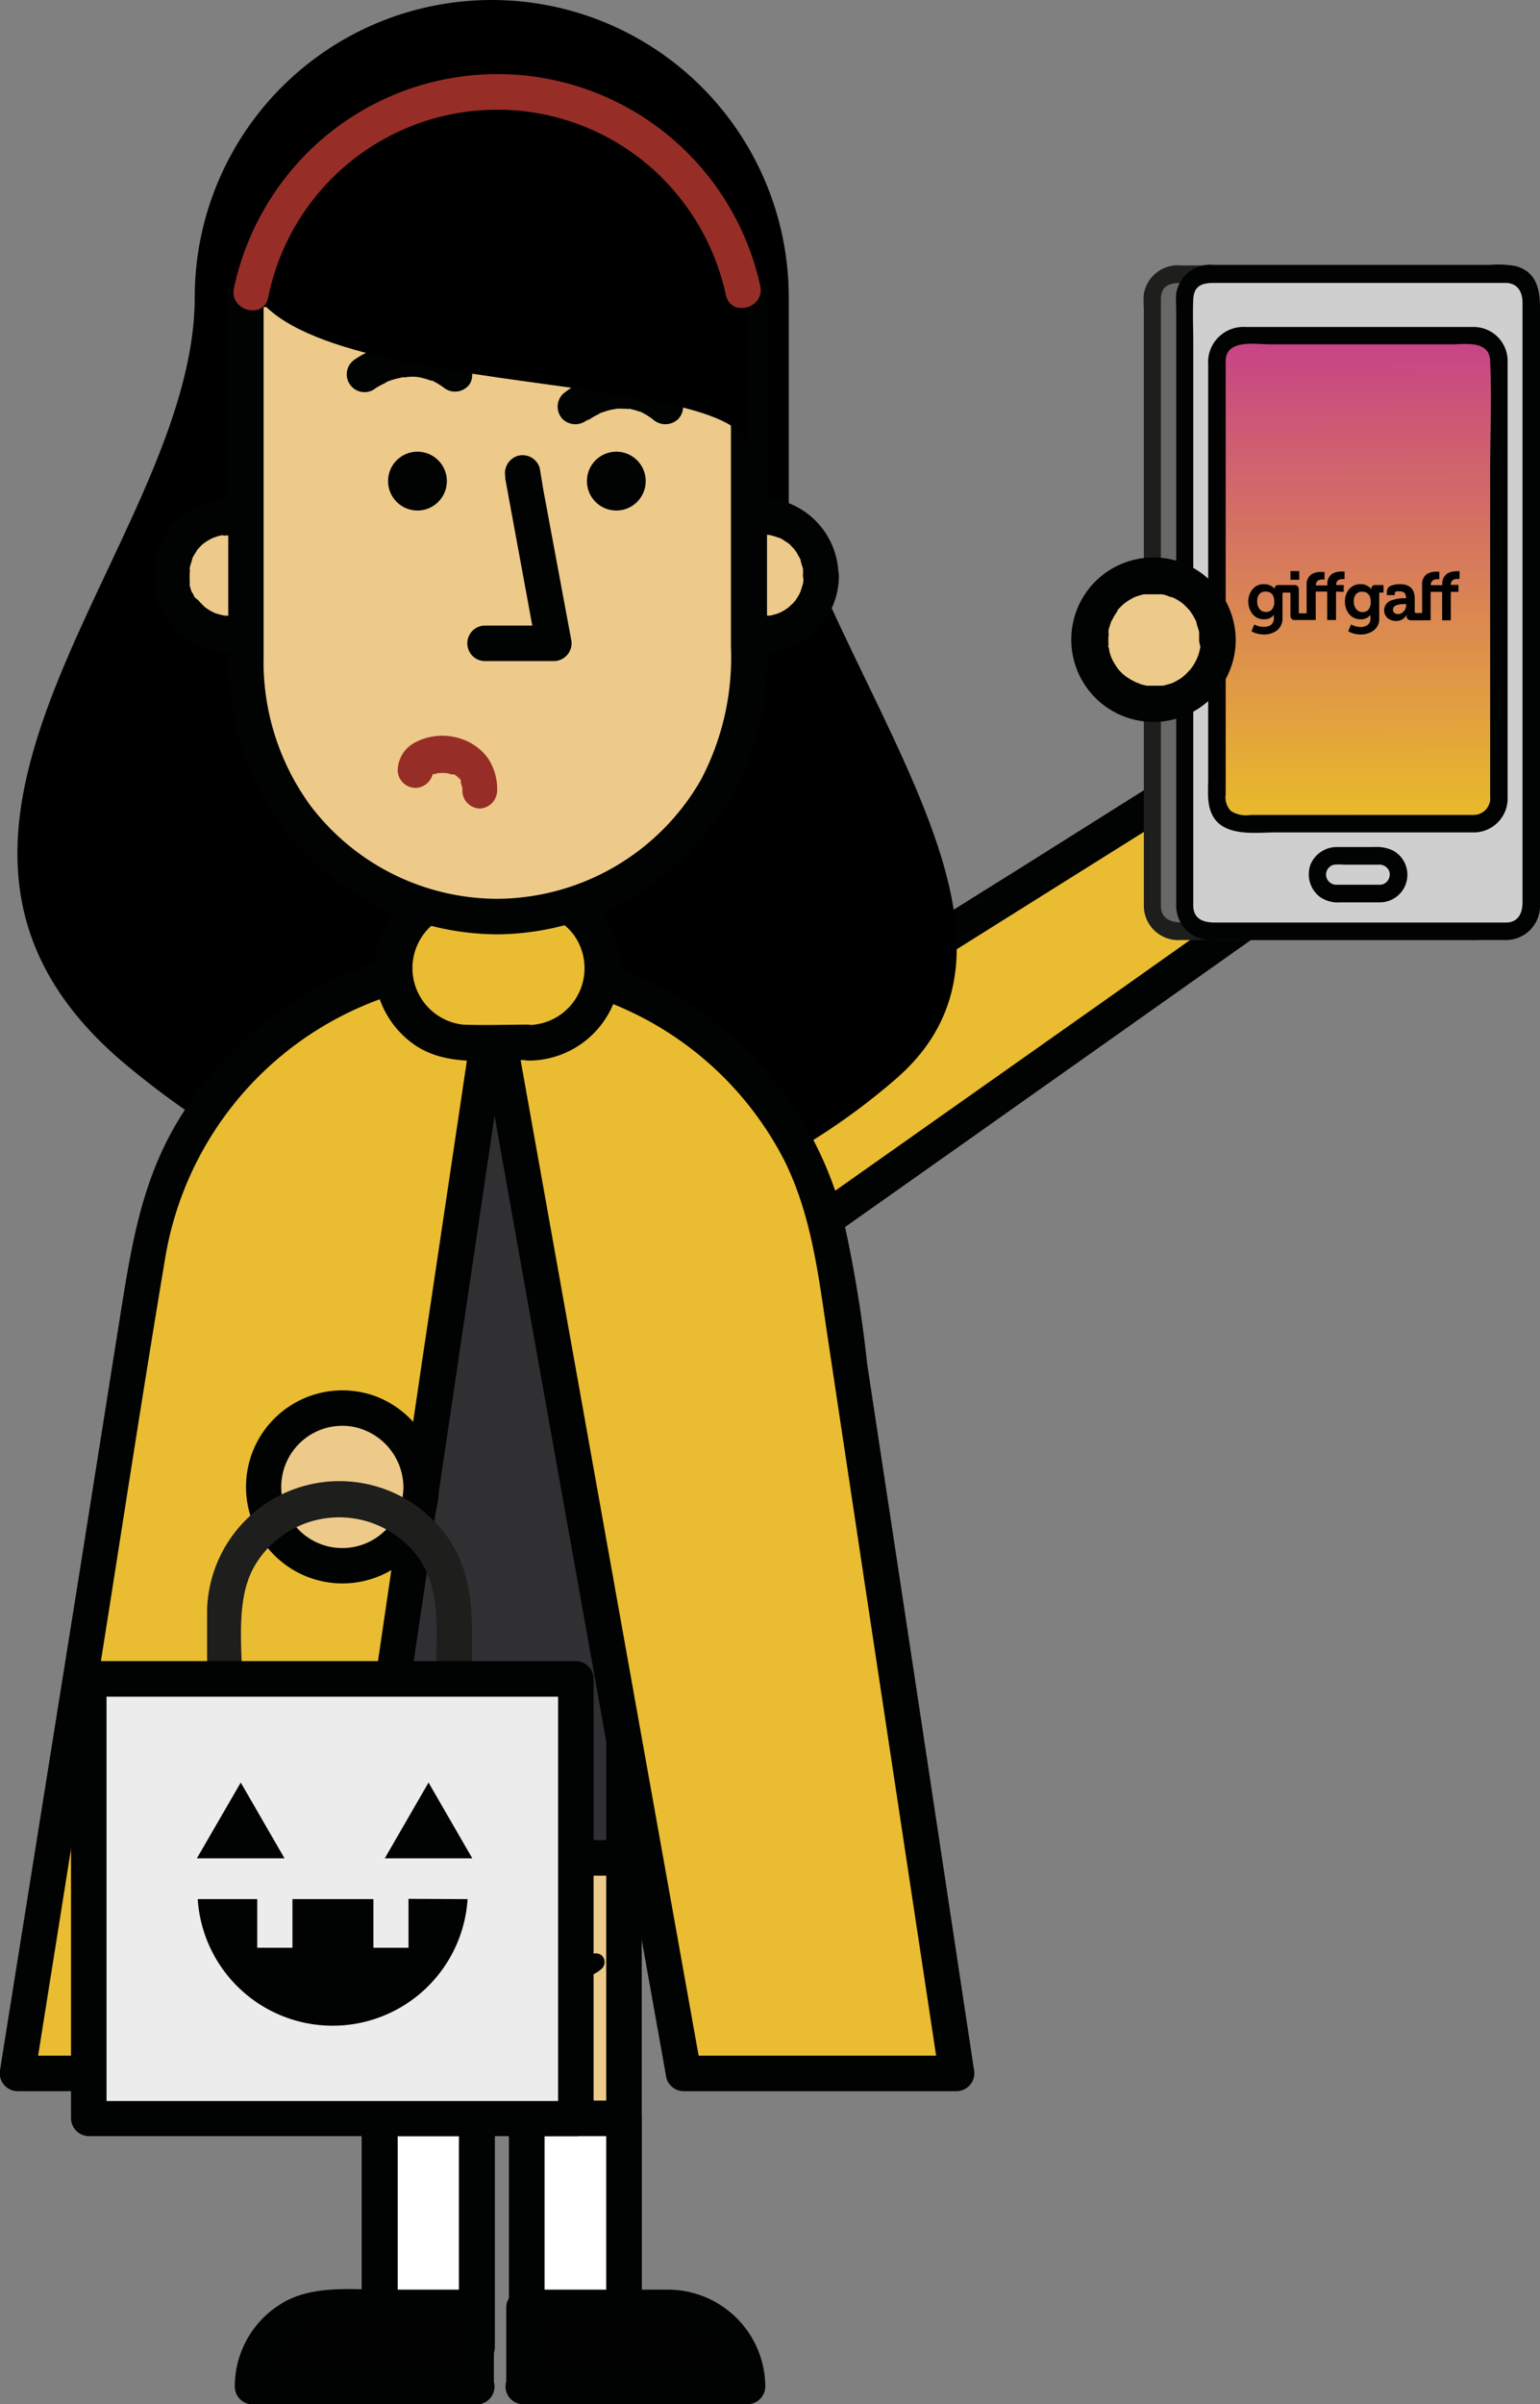 <svg xmlns="http://www.w3.org/2000/svg" xmlns:xlink="http://www.w3.org/1999/xlink" viewBox="0 0 108.42 169.11"><rect x="0" y="0" width="108.42" height="169.11" fill="#808080" stroke="none"/><defs><style>.a{fill:#eabc32;}.b{fill:#010202;}.c{fill:#edca8a;}.d{fill:#fff;}.e{fill:#010101;}.f{fill:#302f32;}.g{fill:#962e27;}.h{fill:#1e1e1c;}.i{fill:#ececec;}.j{fill:#686867;}.k{fill:#d0cfd0;}.l{fill:url(#a);}</style><linearGradient id="a" x1="95.62" y1="24.03" x2="95.72" y2="58.11" gradientUnits="userSpaceOnUse"><stop offset="0" stop-color="#c74485"/><stop offset="1" stop-color="#eabc2a"/></linearGradient></defs><polygon class="a" points="48.38 77.2 84.87 54.3 90.92 62.57 55.53 87.58 48.38 77.2"/><path class="b" d="M49,78.28l12.32-7.73L81,58.22l4.53-2.84-1.71-.45,6.06,8.27.44-1.71L78.3,70,59.3,83.4l-4.4,3.1,1.71.45L49.46,76.57c-.91-1.31-3.08-.07-2.16,1.26l7.15,10.38a1.26,1.26,0,0,0,1.71.45l12-8.47,19-13.43,4.4-3.11A1.27,1.27,0,0,0,92,61.94l-6-8.27a1.28,1.28,0,0,0-1.71-.45L71.92,61,52.27,73.28l-4.52,2.84C46.39,77,47.64,79.14,49,78.28Z"/><path d="M13.71,20.91c0,17.42-24.53,37.59-4.82,54s39.93,13.29,54.16,1S51.61,42.16,52.71,20.35,13.71,20.91,13.71,20.91Z"/><path d="M55.53,59.45H13.71V20.91A20.91,20.91,0,0,1,34.62,0h0A20.91,20.91,0,0,1,55.53,20.91Z"/><circle class="c" cx="16.18" cy="40.5" r="4.15"/><path class="b" d="M19.08,40.5c0,.11,0,.23,0,.34s0,.06,0,0a3.27,3.27,0,0,1-.13.54c0,.11-.07.21-.11.32,0-.06.11-.2,0,0s-.21.37-.33.56.1-.11,0,0l-.18.2c-.06.06-.44.39-.23.23a4.53,4.53,0,0,1-.46.3l-.19.1c-.13.06-.13.07,0,0l-.16.06a4.61,4.61,0,0,1-.53.15c-.07,0-.31,0-.06,0l-.29,0a3.62,3.62,0,0,1-.57,0c-.22,0,.28.07-.06,0l-.33-.08-.32-.1h0a3.67,3.67,0,0,1-.48-.26l-.22-.15c-.17-.12.19.19,0,0s-.31-.3-.45-.47c.15.17,0,0,0,0L13.69,42c0-.07-.26-.52-.16-.28a3.27,3.27,0,0,1-.17-.53,1.74,1.74,0,0,1,0-.22c0-.15,0-.15,0,0a1,1,0,0,1,0-.17,3,3,0,0,1,0-.52s.06-.41,0-.12a1.85,1.85,0,0,1,0-.23,5.34,5.34,0,0,1,.16-.53c.1-.32-.12.19,0-.1l.16-.29.15-.23c0-.05.19-.23,0-.05l.37-.39s.26-.22.12-.11.14-.1.14-.09a3.2,3.2,0,0,1,.57-.32h0l.32-.11.22-.05s.35-.06.16,0,.19,0,.18,0h.58c.29,0-.15,0,.11,0a4.67,4.67,0,0,1,.64.18c.33.1-.13-.07.06,0s.23.11.34.18l.18.12.18.12c-.11-.08-.11-.08,0,0s.25.25.38.38-.12-.19.07.09l.18.27.15.29c.13.22,0-.17.05.1s.13.43.18.64c0,0,0,.25,0,0,0,.15,0,.3,0,.46a1.25,1.25,0,0,0,2.5,0A5.49,5.49,0,0,0,18,35.41a5.41,5.41,0,0,0-6.47,7.85,5.5,5.5,0,0,0,5.72,2.53,5.43,5.43,0,0,0,4.33-5.29,1.26,1.26,0,0,0-1.25-1.25A1.28,1.28,0,0,0,19.08,40.5Z"/><circle class="c" cx="53.65" cy="40.5" r="4.15"/><path class="b" d="M56.56,40.5c0,.11,0,.23,0,.34s0,.06,0,0c0,.18-.08.37-.13.54s-.07.21-.11.32c0-.06.1-.2,0,0s-.21.37-.34.56.1-.11,0,0l-.18.2c-.06.06-.44.39-.24.23a4.4,4.4,0,0,1-.45.3l-.2.1c-.13.06-.13.07,0,0l-.15.06a4.77,4.77,0,0,1-.54.15c-.06,0-.31,0-.06,0l-.28,0a3.71,3.71,0,0,1-.58,0c-.21,0,.29.07-.06,0l-.33-.08-.31-.1s-.21-.1,0,0c-.16-.08-.32-.16-.48-.26l-.22-.15c-.16-.12.2.19,0,0s-.31-.3-.45-.47c.14.17,0,0,0,0a2.61,2.61,0,0,1-.17-.28c-.05-.07-.27-.52-.17-.28a4.68,4.68,0,0,1-.17-.53c0-.07,0-.15,0-.22h0a1.11,1.11,0,0,1,0-.17,4.51,4.51,0,0,1,0-.52s.05-.41,0-.12a1.85,1.85,0,0,0,0-.23c.05-.18.1-.35.16-.53s-.12.19,0-.1l.16-.29c0-.08.09-.15.14-.23l0-.05a4.43,4.43,0,0,1,.37-.39s.26-.22.12-.11.14-.1.13-.09a4.09,4.09,0,0,1,.57-.32s-.22.07,0,0l.31-.11.22-.05s.35-.06.17,0,.18,0,.17,0H54c.29,0-.14,0,.12,0a4.67,4.67,0,0,1,.64.18c.33.1-.13-.07.05,0a3.65,3.65,0,0,1,.34.18l.18.12.18.12c-.11-.08-.11-.08,0,0s.26.25.38.38-.11-.19.07.09a2.11,2.11,0,0,1,.18.27l.16.29c.13.22,0-.17.05.1s.12.43.18.64c0,0,0,.25,0,0a3.44,3.44,0,0,1,0,.46,1.25,1.25,0,0,0,2.5,0,5.51,5.51,0,0,0-3.58-5.09A5.41,5.41,0,0,0,49,43.26,5.41,5.41,0,0,0,59.06,40.5a1.26,1.26,0,0,0-1.25-1.25A1.27,1.27,0,0,0,56.56,40.5Z"/><rect class="c" x="26.72" y="123.31" width="6.84" height="41.77"/><path class="b" d="M33.56,163.83H26.72L28,165.08V123.31l-1.25,1.25h6.84l-1.25-1.25v41.77a1.25,1.25,0,0,0,2.5,0V123.31a1.26,1.26,0,0,0-1.25-1.25H26.72a1.27,1.27,0,0,0-1.25,1.25v41.77a1.26,1.26,0,0,0,1.25,1.25h6.84A1.25,1.25,0,0,0,33.56,163.83Z"/><rect class="d" x="26.72" y="149.03" width="6.84" height="16.05"/><path class="b" d="M33.56,163.83H26.72L28,165.08V149l-1.25,1.25h6.84L32.31,149v16.05a1.25,1.25,0,0,0,2.5,0V149a1.26,1.26,0,0,0-1.25-1.25H26.72A1.27,1.27,0,0,0,25.47,149v16.05a1.26,1.26,0,0,0,1.25,1.25h6.84A1.25,1.25,0,0,0,33.56,163.83Z"/><path class="e" d="M33.56,167.86H17.78a5.51,5.51,0,0,1,5.51-5.56H33.52Z"/><path class="b" d="M33.56,166.61H17.78L19,167.86A4.29,4.29,0,0,1,21.39,164a5.49,5.49,0,0,1,2.59-.45h9.54l-1.25-1.25,0,5.56a1.25,1.25,0,0,0,2.5,0l0-5.56a1.28,1.28,0,0,0-1.25-1.25H27.16c-2.44,0-5.21-.35-7.38,1a6.82,6.82,0,0,0-3.25,5.82,1.26,1.26,0,0,0,1.25,1.25H33.56A1.25,1.25,0,0,0,33.56,166.61Z"/><rect class="c" x="37.09" y="123.31" width="6.84" height="41.77"/><path class="b" d="M43.93,163.83H37.09l1.25,1.25V123.31l-1.25,1.25h6.84l-1.25-1.25v41.77a1.25,1.25,0,0,0,2.5,0V123.31a1.26,1.26,0,0,0-1.25-1.25H37.09a1.26,1.26,0,0,0-1.25,1.25v41.77a1.26,1.26,0,0,0,1.25,1.25h6.84A1.25,1.25,0,0,0,43.93,163.83Z"/><rect class="d" x="37.09" y="149.03" width="6.84" height="16.05"/><path class="b" d="M43.93,163.83H37.09l1.25,1.25V149l-1.25,1.25h6.84L42.68,149v16.05a1.25,1.25,0,0,0,2.5,0V149a1.26,1.26,0,0,0-1.25-1.25H37.09A1.26,1.26,0,0,0,35.84,149v16.05a1.26,1.26,0,0,0,1.25,1.25h6.84A1.25,1.25,0,0,0,43.93,163.83Z"/><path class="e" d="M36.84,167.86H52.63a5.52,5.52,0,0,0-5.51-5.56H36.89Z"/><path class="b" d="M36.84,169.11H52.63a1.27,1.27,0,0,0,1.25-1.25,6.86,6.86,0,0,0-7-6.81c-2.46,0-4.93,0-7.4,0H36.89a1.27,1.27,0,0,0-1.25,1.25l0,5.56a1.25,1.25,0,0,0,2.5,0l0-5.56-1.25,1.25h9.22a7.42,7.42,0,0,1,2.35.22,4.29,4.29,0,0,1,2.92,4.09l1.25-1.25H36.84A1.25,1.25,0,0,0,36.84,169.11Z"/><rect class="c" x="29.39" y="60.02" width="10.57" height="10.57" rx="5.28"/><path class="b" d="M34.67,69.33a4,4,0,1,1,2-7.56,4,4,0,0,1,1.73,1.88,4.38,4.38,0,0,1,.31,2.26,4,4,0,0,1-4,3.42,1.25,1.25,0,0,0,0,2.5,6.53,6.53,0,1,0-6.39-5.18,6.63,6.63,0,0,0,6.39,5.18A1.25,1.25,0,0,0,34.67,69.33Z"/><rect class="f" x="25.67" y="70.58" width="18.26" height="60.1"/><path class="b" d="M43.93,129.43H25.67l1.25,1.25V70.58l-1.25,1.25H43.93l-1.25-1.25v60.1a1.25,1.25,0,0,0,2.5,0V70.58a1.27,1.27,0,0,0-1.25-1.25H25.67a1.28,1.28,0,0,0-1.25,1.25v60.1a1.26,1.26,0,0,0,1.25,1.25H43.93A1.25,1.25,0,0,0,43.93,129.43Z"/><path class="a" d="M34.67,70.58l13.48,75.26H67.36L58.67,88.42A24.41,24.41,0,0,0,34.53,67.66h0a24.4,24.4,0,0,0-24.1,20.56l-9.2,57.62H23.6Z"/><path class="b" d="M33.47,70.92,38,96.33l7.25,40.52,1.67,9.33a1.27,1.27,0,0,0,1.21.91H67.36a1.27,1.27,0,0,0,1.2-1.58l-4.51-29.82-3-19.76a90.83,90.83,0,0,0-1.81-10.76,25.67,25.67,0,0,0-46.77-6.23c-2.53,4.24-3.24,8.82-4,13.56L5.6,110.58.12,144.86l-.1.65a1.27,1.27,0,0,0,1.21,1.58H23.6a1.24,1.24,0,0,0,1.2-.91l3.77-25.6,6-40.43,1.36-9.23c.23-1.58-2.18-2.26-2.41-.67L29.7,95.85l-5.95,40.43-1.36,9.23,1.21-.92H1.23l1.2,1.59L7,117.49c1.54-9.65,3-19.3,4.62-28.94A23.46,23.46,0,0,1,30.72,69.22,23.39,23.39,0,0,1,55.16,81.51c2,3.95,2.47,8.31,3.12,12.62L61,112.18l5.05,33.37.09.63,1.21-1.59H48.15l1.2.92L44.8,120.1,37.55,79.58l-1.67-9.33C35.59,68.67,33.18,69.34,33.47,70.92Z"/><rect class="a" x="27.58" y="62.88" width="14.84" height="10.44" rx="5.22"/><path class="b" d="M37.2,72.07c-1.53,0-3.08.06-4.61,0a4,4,0,0,1-.27-7.91,19.78,19.78,0,0,1,2.31,0c2.07,0,4.35-.29,5.76,1.59a4,4,0,0,1-3.19,6.35,1.25,1.25,0,0,0,0,2.5,6.47,6.47,0,0,0,2.93-12.24,8.62,8.62,0,0,0-3.94-.7c-1.11,0-2.21,0-3.32,0a6.63,6.63,0,0,0-4.65,1.9,6.53,6.53,0,0,0,1.07,10c2.25,1.49,5.34,1,7.91,1A1.25,1.25,0,0,0,37.2,72.07Z"/><path class="c" d="M35,64.47h0a17.69,17.69,0,0,1-17.69-17.7V20.35H52.71V46.77A17.69,17.69,0,0,1,35,64.47Z"/><path class="b" d="M35,63.22a16.55,16.55,0,0,1-13.14-6.55,17.15,17.15,0,0,1-3.3-10.56V20.35L17.32,21.6H52.71l-1.25-1.25V45.51a18.39,18.39,0,0,1-2.13,9.37A16.64,16.64,0,0,1,35,63.22a1.25,1.25,0,0,0,0,2.5A19.17,19.17,0,0,0,54,46.58c0-6.31,0-12.62,0-18.93v-7.3a1.27,1.27,0,0,0-1.25-1.25H17.32a1.27,1.27,0,0,0-1.25,1.25V46.27A19.43,19.43,0,0,0,19.61,57.8,19.13,19.13,0,0,0,35,65.72,1.25,1.25,0,0,0,35,63.22Z"/><path class="b" d="M41.39,29.56c.14-.12-.36.26-.1.07l.36-.23a5.33,5.33,0,0,1,.58-.31l-.06,0,.16-.06.4-.13a2.92,2.92,0,0,1,.4-.1.93.93,0,0,0,.24-.05l-.14,0h.12a4.35,4.35,0,0,1,.51,0h.22s.34.05.14,0l.1,0,.28.07.28.08s.35.14.08,0a6.36,6.36,0,0,1,.58.3l.24.16.18.13a1.3,1.3,0,0,0,1.77,0,1.26,1.26,0,0,0,0-1.77,6.36,6.36,0,0,0-2.83-1.41,6.11,6.11,0,0,0-2.69.09,6.71,6.71,0,0,0-2.59,1.32,1.27,1.27,0,0,0,0,1.77,1.3,1.3,0,0,0,1.77,0Z"/><path class="b" d="M32.64,25.25a6.38,6.38,0,0,0-5.25-1,6.64,6.64,0,0,0-2.36,1,1.25,1.25,0,0,0,1.27,2.16,3.21,3.21,0,0,1,.5-.31,2.1,2.1,0,0,1,.26-.13l.16-.08c.19-.1-.29.11-.07,0a5.5,5.5,0,0,1,.75-.25l.43-.1.21,0-.13,0h.13a3,3,0,0,1,1,0c-.31-.09,0,0,0,0l.29.07a4.83,4.83,0,0,1,.5.16c.26.09-.14-.08.1,0l.3.16a4.81,4.81,0,0,1,.6.4A1.27,1.27,0,0,0,33.08,27a1.28,1.28,0,0,0-.44-1.71Z"/><path class="b" d="M35.56,33.6l1.93,10.49.28,1.51L39,44H34.15a1.25,1.25,0,0,0,0,2.5H39a1.26,1.26,0,0,0,1.2-1.58L38.25,34.45,38,32.93a1.26,1.26,0,0,0-1.54-.87,1.28,1.28,0,0,0-.87,1.54Z"/><path class="g" d="M35,55.59a3.87,3.87,0,0,0-.61-2.2A3.74,3.74,0,0,0,32.56,52a4.12,4.12,0,0,0-3.46.29A2.26,2.26,0,0,0,28,54.17a1.26,1.26,0,0,0,1.25,1.25,1.28,1.28,0,0,0,1.25-1.25c0-.2,0,.18,0,.21s0-.07,0-.1c0-.2-.11.23-.09.19a.6.6,0,0,0,.06-.11c.07-.14-.23.26-.12.16l.08-.09a.27.27,0,0,0,.08-.07s-.29.21-.19.15l.06,0a.94.94,0,0,1,.22-.12c.19-.11-.28.1-.16.06l.15,0,.25-.07.13,0c.24,0-.37,0-.12,0a4,4,0,0,1,.6,0c.07,0,.3,0,0,0s-.07,0,0,0a3,3,0,0,1,.32.09l.14,0,.09,0-.2-.09a2.69,2.69,0,0,1,.29.16l.12.08c.15.1-.28-.24-.1-.08l.23.24c.17.19-.19-.28,0-.07l.09.16s.06.12.09.18-.12-.32-.08-.19l0,.1c0,.15.06.3.11.44s0-.37,0-.19,0,.1,0,.15a2.35,2.35,0,0,1,0,.26,1.26,1.26,0,0,0,1.25,1.25A1.28,1.28,0,0,0,35,55.59Z"/><path d="M17.32,18.48c0,10.05,35.39,7.06,35.39,13.22V12.13H17.32Z"/><path class="g" d="M18.88,20.93a16.45,16.45,0,0,1,27.33-8.81,16.69,16.69,0,0,1,4.9,8.65c.36,1.57,2.77.9,2.41-.67a18.94,18.94,0,0,0-31.65-9.58,19.14,19.14,0,0,0-5.4,9.75c-.34,1.57,2.07,2.24,2.41.66Z"/><path class="c" d="M28.72,138.05s1.63,1.11,2.88,0"/><path class="b" d="M28.41,138.59a3.46,3.46,0,0,0,1.17.49,3,3,0,0,0,1.23,0,2.55,2.55,0,0,0,1.23-.63.64.64,0,0,0,0-.88.65.65,0,0,0-.89,0l-.07.06.05,0a.54.54,0,0,1-.12.09l-.23.12.06,0-.08,0-.11,0-.12,0c-.06,0-.14,0,0,0-.15,0-.3,0-.45,0H30l.1,0-.1,0-.22-.05a2.65,2.65,0,0,1-.37-.12c-.05,0-.12-.07,0,0l-.07,0-.13-.06a2.07,2.07,0,0,1-.25-.15.63.63,0,1,0-.63,1.08Z"/><path class="c" d="M39.07,138.05s1.63,1.11,2.87,0"/><path class="b" d="M38.76,138.59a3.46,3.46,0,0,0,1.17.49,3,3,0,0,0,1.23,0,2.55,2.55,0,0,0,1.23-.63.64.64,0,0,0,0-.88.65.65,0,0,0-.89,0l-.07.06,0,0a.54.54,0,0,1-.12.09l-.23.12.06,0-.08,0-.11,0-.12,0c-.06,0-.14,0,0,0-.15,0-.3,0-.45,0h-.07l.1,0-.11,0-.21-.05a2.29,2.29,0,0,1-.37-.12s-.12-.07.05,0l-.07,0-.13-.06a2.07,2.07,0,0,1-.25-.15.63.63,0,1,0-.63,1.08Z"/><circle class="c" cx="24.1" cy="104.59" r="5.55"/><path class="b" d="M28.4,104.59a4.3,4.3,0,1,1-3.57-4.24,4.36,4.36,0,0,1,3.57,4.24,1.25,1.25,0,0,0,2.5,0,6.92,6.92,0,0,0-4.48-6.39,6.79,6.79,0,1,0,4.48,6.39A1.25,1.25,0,0,0,28.4,104.59Z"/><path class="h" d="M17.05,125.93v-7.44c0-2.57-.47-5.83.78-8.18A6.9,6.9,0,0,1,29,109c2.08,2.29,1.72,5.32,1.72,8.17v8.81a1.25,1.25,0,0,0,2.5,0V117.5c0-3.4.29-6.79-1.92-9.66a9.32,9.32,0,0,0-16.72,5.37c0,1,0,2,0,3v9.72a1.25,1.25,0,0,0,2.5,0Z"/><rect class="i" x="6.25" y="118.09" width="34.29" height="30.94"/><path class="b" d="M40.54,147.78H6.25L7.5,149V118.09l-1.25,1.25H40.54l-1.25-1.25V149a1.25,1.25,0,0,0,2.5,0V118.09a1.26,1.26,0,0,0-1.25-1.25H6.25A1.27,1.27,0,0,0,5,118.09V149a1.27,1.27,0,0,0,1.25,1.25H40.54A1.25,1.25,0,0,0,40.54,147.78Z"/><polygon class="b" points="16.95 125.38 13.86 130.71 20.03 130.71 16.95 125.38 13.86 130.71 20.03 130.71 16.95 125.38"/><polygon class="b" points="30.17 125.38 27.09 130.71 33.25 130.71 30.17 125.38 27.09 130.71 33.25 130.71 30.17 125.38"/><path class="b" d="M28.76,133.56V137H26.29v-3.42h-5.7V137H18.11v-3.42H13.92a9.52,9.52,0,0,0,19,0Z"/><circle class="b" cx="29.39" cy="33.84" r="2.07"/><circle class="b" cx="43.39" cy="33.84" r="2.07"/><rect class="j" x="81.12" y="19.29" width="24.41" height="46.22" rx="1.72"/><path class="h" d="M103.8,64.89H83.28c-.76,0-1.5-.19-1.55-1.12,0-.3,0-.59,0-.89V24.12c0-1,0-2.06,0-3.08s.73-1.14,1.47-1.14h19.16c.48,0,1,0,1.44,0,.83.06,1.11.7,1.11,1.42V63.45c0,.71-.25,1.4-1.11,1.44s-.79,1.27,0,1.23a2.39,2.39,0,0,0,2.34-2.48c0-.44,0-.88,0-1.33V22.68c0-1.51.19-3.38-1.69-3.92a6.56,6.56,0,0,0-1.77-.09H83.17a2.43,2.43,0,0,0-2.64,2,6.38,6.38,0,0,0,0,1V61c0,.93,0,1.86,0,2.78a2.42,2.42,0,0,0,2.57,2.34H103.8A.62.62,0,0,0,103.8,64.89Z"/><rect class="k" x="83.39" y="19.29" width="24.41" height="46.22" rx="1.72"/><path class="b" d="M106.08,64.89H85.55c-.75,0-1.49-.19-1.54-1.12,0-.3,0-.59,0-.89V24.12c0-1-.05-2.06,0-3.08s.73-1.14,1.47-1.14h19.16c.48,0,1,0,1.44,0,.83.06,1.11.7,1.11,1.42V63.45c0,.71-.25,1.4-1.11,1.44s-.79,1.27,0,1.23a2.4,2.4,0,0,0,2.34-2.48v-41c0-1.51.19-3.38-1.69-3.92a6.64,6.64,0,0,0-1.78-.09H85.45a2.43,2.43,0,0,0-2.64,2,6.38,6.38,0,0,0,0,1V61c0,.93,0,1.86,0,2.78a2.42,2.42,0,0,0,2.57,2.34h20.73A.62.62,0,0,0,106.08,64.89Z"/><rect class="k" x="92.74" y="60.19" width="5.72" height="2.65" rx="1.33"/><path class="b" d="M97.13,62.23h-3a.73.73,0,0,1-.74-.5.71.71,0,0,1,.54-.91,3.91,3.91,0,0,1,.69,0H97a.77.77,0,0,1,.79.42.73.73,0,0,1-.66,1,.62.62,0,0,0,0,1.23,1.94,1.94,0,0,0,.93-3.65,2.73,2.73,0,0,0-1.35-.24H94.09a2,2,0,0,0-1.81,1.19,2,2,0,0,0,.65,2.32,2.2,2.2,0,0,0,1.41.38h2.79A.62.62,0,0,0,97.13,62.23Z"/><rect class="l" x="85.77" y="23.71" width="19.79" height="34.59" rx="2.14"/><path class="e" d="M102.76,40.18h-.21a1.26,1.26,0,0,0-.64.15.85.85,0,0,0-.37.76v.07h-.81v0q0-.42.48-.42l.12,0v-.53h-.21a1.22,1.22,0,0,0-.63.15.82.82,0,0,0-.37.76v2h-.41A.1.1,0,0,1,99.6,43v-.91c0-.66-.35-1-1.06-1a1.55,1.55,0,0,0-.55.09.45.45,0,0,0-.35.42v.26h.56v-.13c0-.06,0-.11.13-.13a.42.42,0,0,1,.2,0,.49.49,0,0,1,.35.1.57.57,0,0,1,.11.38v0h-.08a2.57,2.57,0,0,0-.89.13.73.73,0,0,0-.57.7.7.7,0,0,0,.25.57.92.92,0,0,0,.59.2.85.85,0,0,0,.58-.22.65.65,0,0,0,.16-.22h0v.11a.24.24,0,0,0,.07.19.32.32,0,0,0,.24.09h1.38v-2h.81v2h.61v-2h.54v-.49h-.54v0q0-.42.48-.42l.13,0Zm-3.87,2.31H99v.06a.62.62,0,0,1-.16.43.5.5,0,0,1-.4.21.41.41,0,0,1-.28-.09.31.31,0,0,1-.09-.22c0-.26.27-.39.82-.39"/><path class="e" d="M96.54,41.38v.07h0a.56.56,0,0,0-.17-.18.94.94,0,0,0-.59-.18,1,1,0,0,0-.81.37,1.27,1.27,0,0,0-.28.86,1.32,1.32,0,0,0,.29.87,1,1,0,0,0,.81.37.81.81,0,0,0,.69-.31h0v.25a.54.54,0,0,1-.2.46.81.81,0,0,1-.49.14,1.5,1.5,0,0,1-.49-.09l-.19-.08-.19.48a1.84,1.84,0,0,0,.87.22,1.52,1.52,0,0,0,.9-.27,1,1,0,0,0,.41-.89V41.78c0-.07,0-.1.1-.1h.2v-.53h-.58a.28.28,0,0,0-.2.07.2.2,0,0,0-.07.16m-1.09.42a.53.53,0,0,1,.42-.18c.41,0,.62.24.62.71a.86.86,0,0,1-.17.57.57.57,0,0,1-.4.15.54.54,0,0,1-.46-.22.8.8,0,0,1-.16-.53.75.75,0,0,1,.15-.5"/><path class="e" d="M94.6,41.63v-.48h-.53v0c0-.28.15-.42.47-.42h.12v-.53h-.2a1.35,1.35,0,0,0-.64.14.84.84,0,0,0-.37.77v.07h-.81v0c0-.28.15-.42.47-.42h.14v-.53H93a1.36,1.36,0,0,0-.63.14.84.84,0,0,0-.38.77v2h-.45c-.07,0-.1,0-.1-.1V41.48a.34.34,0,0,0-.09-.26.35.35,0,0,0-.23-.07H90a.32.32,0,0,0-.2.07.23.23,0,0,0-.06.16.06.06,0,0,0,0,.06h0a.56.56,0,0,0-.17-.18,1,1,0,0,0-.59-.17,1,1,0,0,0-.81.37,1.36,1.36,0,0,0-.29.85,1.45,1.45,0,0,0,.3.88,1,1,0,0,0,.82.37.81.81,0,0,0,.68-.31h0v.24a.55.55,0,0,1-.21.47.79.79,0,0,1-.49.13,1.38,1.38,0,0,1-.48-.08l-.2-.08-.19.48a1.88,1.88,0,0,0,.88.22,1.52,1.52,0,0,0,.89-.27,1.06,1.06,0,0,0,.41-.9v-1.7s0-.08.1-.08h.35c.08,0,.11,0,.11.1v1.5a.3.3,0,0,0,.08.25.3.3,0,0,0,.24.08h1.46v-2h.81v2h.62v-2Zm-5.95.17a.57.57,0,0,1,.44-.19c.41,0,.62.24.62.71a.8.8,0,0,1-.19.58.56.56,0,0,1-.4.14.54.54,0,0,1-.45-.21.86.86,0,0,1-.16-.53.8.8,0,0,1,.14-.5"/><rect class="e" x="90.85" y="40.17" width="0.62" height="0.61"/><path class="b" d="M103.8,57.32H88.07a2,2,0,0,1-1.4-.27,1.36,1.36,0,0,1-.38-1.16V27.52c0-.73,0-1.47,0-2.19.08-1.49,2.12-1.11,3.14-1.11h12.74c1,0,2.67-.3,2.74,1.15.12,2.63,0,5.3,0,7.94V47.23c0,2.93,0,5.86,0,8.79a1.17,1.17,0,0,1-1.11,1.3c-.79,0-.79,1.27,0,1.23a2.38,2.38,0,0,0,2.34-2.37c0-.28,0-.56,0-.84V26.07c0-.24,0-.49,0-.74A2.39,2.39,0,0,0,103.79,23c-1.29,0-2.6,0-3.9,0H87.66a2.48,2.48,0,0,0-2.6,2.67V54.73c0,1.06-.16,2.24.63,3.08,1,1,2.83.74,4.13.74h14A.62.62,0,0,0,103.8,57.32Z"/><circle class="c" cx="81.24" cy="44.96" r="4.54"/><path class="b" d="M84.54,45a3.27,3.27,0,0,1-.67,2c-.21.31.09-.09-.06.08l-.2.21a1.37,1.37,0,0,1-.17.17s-.3.26-.11.11a4.13,4.13,0,0,1-.49.32l-.21.11c-.14.06-.15.07,0,0l-.17.07c-.2.06-.39.12-.59.16,0,0-.32,0-.09,0l-.32,0c-.21,0-.42,0-.63,0s.28.07-.1,0l-.35-.08L80,48s-.21-.1,0,0a4.3,4.3,0,0,1-.52-.28,2.89,2.89,0,0,1-.82-.74c.13.15,0,0,0,0s-.13-.19-.19-.3l-.12-.2s-.17-.37-.07-.14a3.93,3.93,0,0,1-.19-.58c0-.08,0-.16-.05-.24s0-.16,0,0a1.11,1.11,0,0,1,0-.19,5.42,5.42,0,0,1,0-.57s.05-.42,0-.16c0-.08,0-.16,0-.24s.11-.39.17-.58c.12-.35-.11.17.07-.15l.17-.31.16-.25s.19-.24,0-.08c.13-.15.27-.29.41-.43,0,0,.28-.23.15-.13s.17-.12.16-.11a4.14,4.14,0,0,1,.62-.35h0l.35-.11.23-.06.2,0,.21,0h.32l.31,0c.29,0-.09,0,.16,0s.47.12.7.2-.11-.06.09,0l.37.19.2.13a1.33,1.33,0,0,1,.19.14c-.09-.08-.09-.07,0,0s.28.27.41.41-.1-.17.1.12c.07.1.14.2.2.3l.17.31c.12.22,0-.12.06.15s.14.46.2.7c0,0,0,.24,0,0,0,.17,0,.34,0,.51A1.25,1.25,0,0,0,87,45a5.89,5.89,0,0,0-3.84-5.45,5.8,5.8,0,0,0-6.37,1.7A5.79,5.79,0,1,0,87,45a1.25,1.25,0,1,0-2.5,0Z"/></svg>